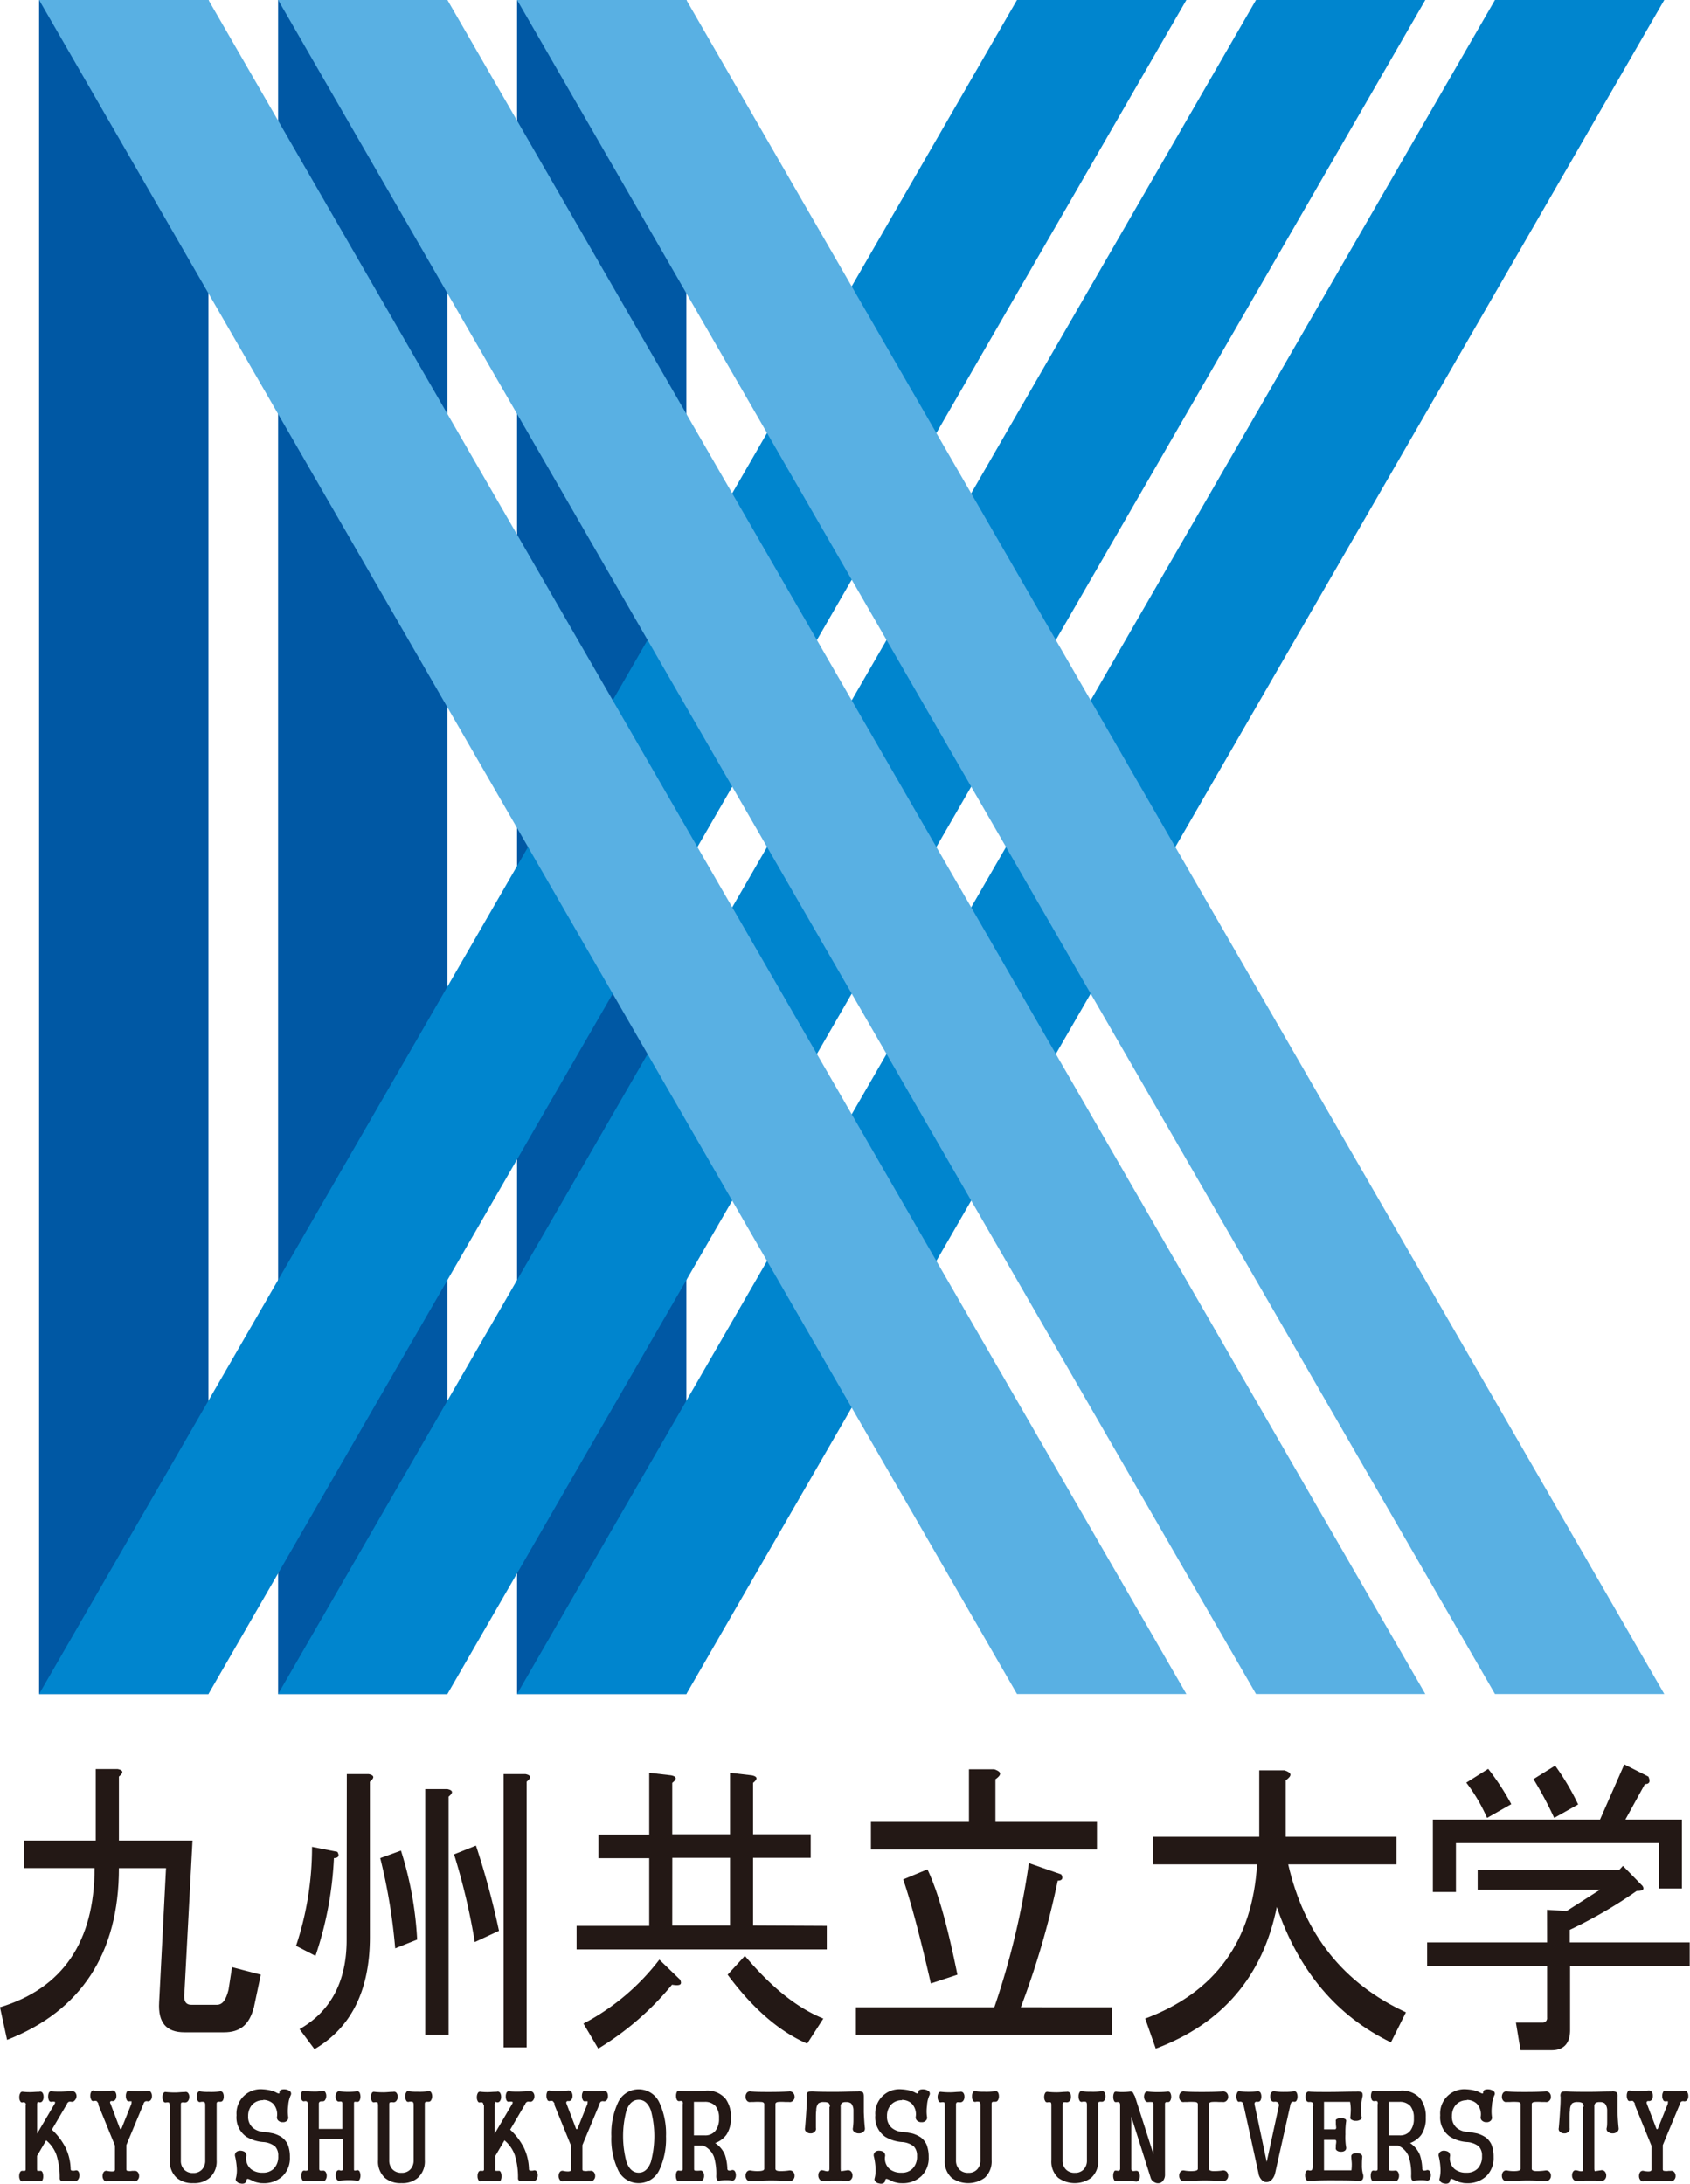 <svg xmlns="http://www.w3.org/2000/svg" viewBox="0 0 287.07 370.85"><defs><style>.cls-1{fill:#0058a4;}.cls-2{fill:#0085ce;}.cls-3{fill:#59b0e3;}.cls-4{fill:#231815;fill-rule:evenodd;}</style></defs><title>アセット 1</title><g id="レイヤー_2" data-name="レイヤー 2"><g id="レイヤー_1-2" data-name="レイヤー 1"><rect class="cls-1" x="6.64" width="28.77" height="287.68"/><rect class="cls-1" x="47.24" width="28.76" height="287.68"/><rect class="cls-1" x="87.83" width="28.76" height="287.68"/><polygon class="cls-2" points="35.41 287.68 6.64 287.68 172.75 0 201.52 0 35.41 287.68"/><polygon class="cls-2" points="76 287.68 47.24 287.68 213.35 0 242.11 0 76 287.68"/><polygon class="cls-2" points="116.59 287.68 87.83 287.68 253.94 0 282.7 0 116.59 287.68"/><polygon class="cls-3" points="35.41 0 6.64 0 172.75 287.68 201.52 287.68 35.41 0"/><polygon class="cls-3" points="76 0 47.24 0 213.35 287.68 242.11 287.68 76 0"/><polygon class="cls-3" points="116.59 0 87.83 0 253.94 287.68 282.7 287.68 116.59 0"/><path class="cls-4" d="M4.36,357.48v10.83l0,.18a.54.54,0,0,1-.06.11s-.06.06-.1.06l-.31,0a.42.42,0,0,0-.48.23,1.37,1.37,0,0,0-.15.66,1.21,1.21,0,0,0,.15.64.41.41,0,0,0,.48.25,9.62,9.62,0,0,1,1.36-.06c.66,0,1.18,0,1.6.06.14,0,.26,0,.37-.21a1.47,1.47,0,0,0,.12-.66,1.66,1.66,0,0,0-.12-.66c-.11-.21-.23-.29-.37-.25l-.19,0c-.17,0-.25,0-.29,0s-.08-.15-.08-.33v-2.2l1.55-2.65A5.73,5.73,0,0,1,9.6,366a12.5,12.5,0,0,1,.54,3.91c0,.29.12.44.43.46a4.7,4.7,0,0,0,1.1,0,4.14,4.14,0,0,0,.58,0l.6,0a.55.55,0,0,0,.47-.32,1.17,1.17,0,0,0,.17-.66,1.1,1.1,0,0,0-.17-.62.45.45,0,0,0-.47-.19,1.37,1.37,0,0,1-.52.05c-.23,0-.33-.11-.33-.25a8.86,8.86,0,0,0-.89-3.71,11,11,0,0,0-2.3-3l2.59-4.41,0-.06a1,1,0,0,1,.29-.27,1,1,0,0,1,.45,0,.62.62,0,0,0,.58-.27A1.06,1.06,0,0,0,13,356a1,1,0,0,0-.21-.64.61.61,0,0,0-.58-.21c-.74,0-1.4.06-1.94.06s-1.06,0-1.55-.06a.41.41,0,0,0-.42.25,1.49,1.49,0,0,0-.12.64,1.43,1.43,0,0,0,.12.62.41.41,0,0,0,.42.27,1.33,1.33,0,0,1,.58,0c.08.06.08.16,0,.31l-3,5.11v-4.9a.78.78,0,0,1,.09-.44c0-.06.12-.08.27,0a.51.51,0,0,0,.56-.23,1.19,1.19,0,0,0,.18-.7,1.21,1.21,0,0,0-.18-.68.48.48,0,0,0-.56-.17c-.54,0-1.06.06-1.54.06a10.31,10.31,0,0,1-1.22-.06.4.4,0,0,0-.47.25,1.29,1.29,0,0,0-.15.68,1.13,1.13,0,0,0,.15.66.34.34,0,0,0,.47.19.84.84,0,0,1,.36.06.58.58,0,0,1,.14.42Z"/><path class="cls-4" d="M16.68,357.39l2.85,7v4.08c0,.19-.18.29-.51.29a3.43,3.43,0,0,1-.83-.1.57.57,0,0,0-.58.21,1.19,1.19,0,0,0-.19.66,1.06,1.06,0,0,0,.19.64.54.54,0,0,0,.58.27,21.66,21.66,0,0,1,2.46-.1,20.58,20.58,0,0,1,2.11.1.66.66,0,0,0,.64-.27.91.91,0,0,0,.23-.64,1,1,0,0,0-.23-.66.71.71,0,0,0-.64-.21l-.33,0a1.89,1.89,0,0,1-.72,0c-.17,0-.25-.1-.25-.27v-4.1l2.92-7,0-.06a.87.87,0,0,1,.23-.33.64.64,0,0,1,.43-.06.56.56,0,0,0,.58-.23,1.08,1.08,0,0,0,.19-.66,1.1,1.1,0,0,0-.19-.66.56.56,0,0,0-.58-.23,11.17,11.17,0,0,1-1.65.1,9.91,9.91,0,0,1-1.43-.1.37.37,0,0,0-.44.23,1.27,1.27,0,0,0-.14.66,1.22,1.22,0,0,0,.14.64.36.36,0,0,0,.44.25c.2,0,.33,0,.37,0s0,.21,0,.41l-1.6,4c-.08.25-.16.35-.22.35s-.15-.1-.23-.35l-1.51-4a.36.36,0,0,1-.05-.35.5.5,0,0,1,.17-.1H19a.57.57,0,0,0,.58-.21,1.05,1.05,0,0,0,.19-.66,1.14,1.14,0,0,0-.19-.68.59.59,0,0,0-.58-.23c-.76.06-1.36.1-1.78.1a6.45,6.45,0,0,1-1.32-.1.34.34,0,0,0-.41.23,1.15,1.15,0,0,0-.15.64,1.2,1.2,0,0,0,.15.66.33.33,0,0,0,.41.25,1.08,1.08,0,0,1,.5,0,1.68,1.68,0,0,1,.33.47Z"/><path class="cls-4" d="M28.85,357.42v9.42a3.76,3.76,0,0,0,1.16,3,4.11,4.11,0,0,0,2.82.91,4,4,0,0,0,2.79-.91,3.74,3.74,0,0,0,1.18-3v-9.42c0-.23,0-.38.1-.44a.71.71,0,0,1,.38-.06l.12,0a.48.48,0,0,0,.48-.27A1.29,1.29,0,0,0,38,356a1.24,1.24,0,0,0-.16-.64.45.45,0,0,0-.48-.19,11.33,11.33,0,0,1-1.92.08,8.12,8.12,0,0,1-1.43-.08.37.37,0,0,0-.44.23,1.24,1.24,0,0,0-.14.64,1.27,1.27,0,0,0,.14.66.39.39,0,0,0,.44.27,1.38,1.38,0,0,1,.68,0c.11.06.17.23.17.5v9.42a2.16,2.16,0,0,1-.54,1.53,1.92,1.92,0,0,1-1.51.6,2,2,0,0,1-1.55-.6,2.1,2.1,0,0,1-.54-1.53v-9.42c0-.21,0-.35.14-.42a1.67,1.67,0,0,1,.54,0,.63.63,0,0,0,.56-.29,1.1,1.1,0,0,0,.19-.66,1,1,0,0,0-.19-.64.51.51,0,0,0-.56-.19c-.58,0-1.12.08-1.61.08a14.17,14.17,0,0,1-1.62-.08.38.38,0,0,0-.43.25,1.17,1.17,0,0,0-.15.64,1.08,1.08,0,0,0,.15.62.38.38,0,0,0,.43.27,1.26,1.26,0,0,1,.52,0c.08.06.12.21.12.44Z"/><path class="cls-4" d="M44.67,356.61a2.52,2.52,0,0,1,1.72.64,2.7,2.7,0,0,1,.66,2.22.73.73,0,0,0,.27.7,1,1,0,0,0,.72.23.92.92,0,0,0,.69-.23.73.73,0,0,0,.22-.7,6.86,6.86,0,0,1,0-1.83,5,5,0,0,1,.42-1.8.55.55,0,0,0-.07-.66,1.51,1.51,0,0,0-.66-.33,1.9,1.9,0,0,0-.76,0c-.25.08-.4.21-.4.37l0,.11c0,.14-.08.2-.12.2s-.27-.06-.54-.23a5.67,5.67,0,0,0-1.08-.35,7.7,7.7,0,0,0-1.11-.14,4.1,4.1,0,0,0-4.45,4.41,4,4,0,0,0,1.65,3.64,6.34,6.34,0,0,0,2.88.91,3.66,3.66,0,0,1,2,.73,2.21,2.21,0,0,1,.55,1.64,2.86,2.86,0,0,1-.74,2.13,2.53,2.53,0,0,1-1.88.7,3.05,3.05,0,0,1-2-.6,2.39,2.39,0,0,1-.79-2.28.81.81,0,0,0-.31-.66,1.45,1.45,0,0,0-.74-.19,1,1,0,0,0-.69.25.73.73,0,0,0-.16.77,13.1,13.1,0,0,1,.27,1.88,5.48,5.48,0,0,1-.15,1.78.49.49,0,0,0,.15.56.85.85,0,0,0,.6.31,1.05,1.05,0,0,0,.66,0,.56.56,0,0,0,.37-.45c0-.23.13-.34.29-.32a6.94,6.94,0,0,1,.77.33l0,0a2.94,2.94,0,0,0,.91.31,2.85,2.85,0,0,0,.79.1,4.65,4.65,0,0,0,3.39-1.2,4.23,4.23,0,0,0,1.24-3.23,5.45,5.45,0,0,0-.37-2.15,3.33,3.33,0,0,0-1-1.22,5.44,5.44,0,0,0-1.37-.63c-.33-.08-.85-.16-1.55-.29l-.29,0a3.11,3.11,0,0,1-1.68-.66,2.45,2.45,0,0,1-.83-2,2.88,2.88,0,0,1,.62-1.88,2.45,2.45,0,0,1,2-.83Z"/><path class="cls-4" d="M52.29,357.31v11c0,.18-.06.29-.15.31a1.14,1.14,0,0,1-.41,0h0a.37.37,0,0,0-.42.23,1.49,1.49,0,0,0-.12.64,1.56,1.56,0,0,0,.12.66c.11.21.25.29.42.25.56,0,1.11-.08,1.65-.08a14.59,14.59,0,0,1,1.47.08.47.47,0,0,0,.48-.27,1.27,1.27,0,0,0,.17-.64,1.16,1.16,0,0,0-.17-.62.49.49,0,0,0-.48-.25,1.1,1.1,0,0,1-.41,0c-.15,0-.21-.13-.21-.31v-5h4v5.05a.23.23,0,0,1-.21.25.51.51,0,0,1-.33-.06.44.44,0,0,0-.5.2,1.11,1.11,0,0,0-.16.64,1.18,1.18,0,0,0,.16.69.45.45,0,0,0,.5.25,15.28,15.28,0,0,1,1.55-.09,10.41,10.41,0,0,1,1.37.09.37.37,0,0,0,.47-.21,1.34,1.34,0,0,0,.15-.66,1.6,1.6,0,0,0-.15-.69.43.43,0,0,0-.47-.22.8.8,0,0,1-.37.06c-.09,0-.11-.09-.11-.25V357.25c0-.17,0-.27.09-.31a.69.69,0,0,1,.29,0l.1,0a.44.44,0,0,0,.48-.25,1.51,1.51,0,0,0,.14-.64,1.74,1.74,0,0,0-.14-.67.45.45,0,0,0-.48-.22,12.19,12.19,0,0,1-1.45.08,12.87,12.87,0,0,1-1.47-.08.47.47,0,0,0-.5.22A1.23,1.23,0,0,0,57,356a1.09,1.09,0,0,0,.16.64.45.45,0,0,0,.5.25l0,0a1.28,1.28,0,0,1,.33,0,.32.32,0,0,1,.17.31v4.35h-4v-4.29a.37.37,0,0,1,.18-.35.89.89,0,0,1,.37-.06l.07,0a.47.47,0,0,0,.47-.27,1.23,1.23,0,0,0,.17-.67,1.13,1.13,0,0,0-.17-.62.44.44,0,0,0-.47-.22,5.75,5.75,0,0,1-1.45.12,9.91,9.91,0,0,1-1.68-.12.42.42,0,0,0-.41.22,1.48,1.48,0,0,0-.13.65,1.32,1.32,0,0,0,.13.64.4.4,0,0,0,.41.27.79.79,0,0,1,.44,0,.41.41,0,0,1,.16.39Z"/><path class="cls-4" d="M64.22,357.42v9.42a3.76,3.76,0,0,0,1.15,3,4.11,4.11,0,0,0,2.82.91,4,4,0,0,0,2.79-.91,3.74,3.74,0,0,0,1.18-3v-9.42c0-.23,0-.38.11-.44s.16-.06.37-.06l.12,0a.47.47,0,0,0,.48-.27,1.28,1.28,0,0,0,.17-.68,1.24,1.24,0,0,0-.17-.64.44.44,0,0,0-.48-.19,11.28,11.28,0,0,1-1.92.08,8.19,8.19,0,0,1-1.43-.08.35.35,0,0,0-.43.23,1.15,1.15,0,0,0-.15.64,1.18,1.18,0,0,0,.15.66.38.38,0,0,0,.43.27,1.38,1.38,0,0,1,.68,0c.11.06.17.23.17.5v9.42a2.16,2.16,0,0,1-.54,1.53,1.92,1.92,0,0,1-1.51.6,2,2,0,0,1-1.55-.6,2.14,2.14,0,0,1-.54-1.53v-9.42c0-.21,0-.35.15-.42a1.56,1.56,0,0,1,.53,0,.62.62,0,0,0,.56-.29,1,1,0,0,0,.19-.66,1,1,0,0,0-.19-.64.51.51,0,0,0-.56-.19c-.58,0-1.11.08-1.61.08a14.17,14.17,0,0,1-1.62-.08.39.39,0,0,0-.43.25,1.26,1.26,0,0,0-.15.64,1.16,1.16,0,0,0,.15.62.38.38,0,0,0,.43.27,1.26,1.26,0,0,1,.52,0c.08.06.12.21.12.44Z"/><path class="cls-4" d="M82.21,357.48v10.83l0,.18a.54.54,0,0,1-.06.11s-.06.06-.1.06l-.31,0a.42.42,0,0,0-.48.23,1.37,1.37,0,0,0-.14.66,1.22,1.22,0,0,0,.14.64.41.41,0,0,0,.48.25,9.71,9.71,0,0,1,1.36-.06c.67,0,1.18,0,1.6.06.14,0,.27,0,.37-.21a1.47,1.47,0,0,0,.12-.66,1.66,1.66,0,0,0-.12-.66c-.1-.21-.23-.29-.37-.25l-.19,0c-.17,0-.25,0-.29,0s-.08-.15-.08-.33v-2.2l1.55-2.65A5.73,5.73,0,0,1,87.45,366a12.5,12.5,0,0,1,.54,3.91c0,.29.12.44.43.46a4.7,4.7,0,0,0,1.1,0,4.14,4.14,0,0,0,.58,0l.6,0a.55.55,0,0,0,.47-.32,1.17,1.17,0,0,0,.17-.66,1.1,1.1,0,0,0-.17-.62.45.45,0,0,0-.47-.19,1.35,1.35,0,0,1-.52.05c-.23,0-.33-.11-.33-.25a8.86,8.86,0,0,0-.89-3.71,11,11,0,0,0-2.3-3l2.59-4.41,0-.06a1,1,0,0,1,.29-.27,1,1,0,0,1,.46,0,.61.61,0,0,0,.57-.27,1.06,1.06,0,0,0,.21-.66,1,1,0,0,0-.21-.64.61.61,0,0,0-.57-.21c-.75,0-1.41.06-2,.06s-1,0-1.55-.06a.41.41,0,0,0-.42.25,1.49,1.49,0,0,0-.12.64,1.43,1.43,0,0,0,.12.62.41.41,0,0,0,.42.27,1.33,1.33,0,0,1,.58,0c.08.06.08.16,0,.31l-3,5.11v-4.9a.8.8,0,0,1,.08-.44c0-.06.12-.08.27,0a.51.51,0,0,0,.56-.23,1.19,1.19,0,0,0,.18-.7,1.21,1.21,0,0,0-.18-.68.47.47,0,0,0-.56-.17c-.54,0-1.06.06-1.53.06a10.2,10.2,0,0,1-1.22-.06.41.41,0,0,0-.48.25,1.4,1.4,0,0,0-.15.68,1.22,1.22,0,0,0,.15.66.34.34,0,0,0,.48.19.79.79,0,0,1,.35.06.58.58,0,0,1,.14.42Z"/><path class="cls-4" d="M94.15,357.39l2.85,7v4.08c0,.19-.18.29-.52.29a3.41,3.41,0,0,1-.82-.1.57.57,0,0,0-.58.21,1.12,1.12,0,0,0-.19.66,1,1,0,0,0,.19.64.54.54,0,0,0,.58.27,21.66,21.66,0,0,1,2.46-.1,20.58,20.58,0,0,1,2.11.1.66.66,0,0,0,.64-.27.91.91,0,0,0,.23-.64,1,1,0,0,0-.23-.66.71.71,0,0,0-.64-.21l-.33,0a1.89,1.89,0,0,1-.72,0c-.17,0-.25-.1-.25-.27v-4.1l2.92-7,0-.06a1,1,0,0,1,.22-.33.68.68,0,0,1,.44-.06.56.56,0,0,0,.58-.23,1.08,1.08,0,0,0,.18-.66,1.1,1.1,0,0,0-.18-.66.56.56,0,0,0-.58-.23,11.22,11.22,0,0,1-1.66.1,9.87,9.87,0,0,1-1.42-.1.36.36,0,0,0-.44.23,1.27,1.27,0,0,0-.14.66,1.22,1.22,0,0,0,.14.64.36.36,0,0,0,.44.25c.2,0,.33,0,.37,0s0,.21,0,.41l-1.6,4c-.08.25-.16.35-.23.35s-.14-.1-.22-.35l-1.52-4a.38.38,0,0,1,0-.35s.09-.06.17-.1h.08a.57.57,0,0,0,.58-.21,1.05,1.05,0,0,0,.19-.66,1.14,1.14,0,0,0-.19-.68.59.59,0,0,0-.58-.23c-.76.06-1.36.1-1.78.1a6.45,6.45,0,0,1-1.32-.1.35.35,0,0,0-.42.23,1.24,1.24,0,0,0-.14.64,1.29,1.29,0,0,0,.14.66.35.35,0,0,0,.42.25,1,1,0,0,1,.49,0,1.48,1.48,0,0,1,.34.47Z"/><path class="cls-4" d="M108.49,356.59q1.4,0,2.07,1.8a16.83,16.83,0,0,1,0,8.76c-.45,1.22-1.14,1.82-2.07,1.82s-1.63-.6-2.07-1.82a16.83,16.83,0,0,1,0-8.76c.44-1.2,1.12-1.8,2.07-1.8Zm0-1.78a3.84,3.84,0,0,0-3.56,2.36,12.46,12.46,0,0,0-1.08,5.63,12.33,12.33,0,0,0,1.08,5.59,3.84,3.84,0,0,0,3.56,2.36,3.88,3.88,0,0,0,3.56-2.36,12.48,12.48,0,0,0,1.08-5.59,12.64,12.64,0,0,0-1.08-5.63,3.86,3.86,0,0,0-3.56-2.36Z"/><path class="cls-4" d="M117.87,356.94h1.8a2.4,2.4,0,0,1,1.86.7,3.1,3.1,0,0,1,.6,2.07,3.25,3.25,0,0,1-.6,2.14,2.17,2.17,0,0,1-1.86.79h-1.8Zm-1.9.41v11c0,.17-.07.25-.17.27a1.23,1.23,0,0,1-.43,0,.37.37,0,0,0-.44.21,1.53,1.53,0,0,0-.12.66,1.5,1.5,0,0,0,.12.66.38.38,0,0,0,.44.25,13.63,13.63,0,0,1,1.53-.08c.64,0,1.3,0,2,.08a.46.46,0,0,0,.51-.25,1,1,0,0,0,.19-.66,1,1,0,0,0-.19-.66.46.46,0,0,0-.51-.21h-.07a3.64,3.64,0,0,1-.72,0c-.15,0-.21-.1-.21-.27v-4h1.49a3.36,3.36,0,0,1,1.91,2,10,10,0,0,1,.37,3.07,1.9,1.9,0,0,0,.08.72c.08.17.25.23.54.17a9.23,9.23,0,0,1,1.1-.06,6,6,0,0,1,.93.06.47.47,0,0,0,.51-.25,1.2,1.2,0,0,0,.17-.66,1.23,1.23,0,0,0-.17-.67.47.47,0,0,0-.51-.2,1,1,0,0,1-.5.08.31.31,0,0,1-.27-.35,8.11,8.11,0,0,0-.41-2.32,4.41,4.41,0,0,0-1.66-2,4.11,4.11,0,0,0,1.93-1.43,5,5,0,0,0,.74-2.9,5.1,5.1,0,0,0-.89-3.18,4.07,4.07,0,0,0-3.41-1.39c-1,.06-1.82.08-2.61.08a14.86,14.86,0,0,1-1.84-.08.43.43,0,0,0-.44.25,1.49,1.49,0,0,0-.12.64,1.43,1.43,0,0,0,.12.62.42.42,0,0,0,.44.27.92.92,0,0,1,.43,0c.1,0,.17.19.17.39Z"/><path class="cls-4" d="M129.82,357.31v11c0,.25-.31.37-.93.39a6.14,6.14,0,0,1-1.37-.1.68.68,0,0,0-.66.22,1,1,0,0,0-.21.67,1,1,0,0,0,.21.66.64.64,0,0,0,.66.23c1.16,0,2.3-.09,3.4-.09s2.09.05,3.08.09a.78.78,0,0,0,.73-.23.92.92,0,0,0,.24-.66,1,1,0,0,0-.24-.67.82.82,0,0,0-.73-.22,9.31,9.31,0,0,1-1.49.1c-.54,0-.79-.15-.79-.39v-11c0-.18.15-.31.46-.35a8.06,8.06,0,0,1,1.18,0l.64,0a.75.75,0,0,0,.72-.23.85.85,0,0,0,.25-.66.94.94,0,0,0-.25-.66.8.8,0,0,0-.72-.23c-1.07.06-2.17.08-3.29.08s-2.19,0-3.19-.08a.68.68,0,0,0-.66.23,1,1,0,0,0-.21.66.91.91,0,0,0,.21.66.64.64,0,0,0,.66.23l.54,0a9.22,9.22,0,0,1,1.22,0c.35,0,.54.17.54.35Z"/><path class="cls-4" d="M140.89,357.77v10.49c0,.27-.06.42-.19.46a1.43,1.43,0,0,1-.64-.08l-.29-.07a.53.53,0,0,0-.58.21,1,1,0,0,0-.19.64,1,1,0,0,0,.19.64.59.59,0,0,0,.58.3c.33,0,1-.05,2-.05s1.69,0,2.09.05a.75.75,0,0,0,.7-.23.93.93,0,0,0,.25-.69,1,1,0,0,0-.25-.68.71.71,0,0,0-.7-.19l-1,.15s-.06-.15-.06-.46V357.77a.77.77,0,0,1,.21-.64,1.22,1.22,0,0,1,.7-.15,1.37,1.37,0,0,1,.87.23,1.83,1.83,0,0,1,.39,1.16c0,.54,0,1.07,0,1.65s-.05,1-.09,1.35a.61.61,0,0,0,.25.68,1.17,1.17,0,0,0,.77.25,1.11,1.11,0,0,0,.74-.25.69.69,0,0,0,.27-.68c-.08-.75-.14-1.62-.18-2.65,0-.87,0-1.76,0-2.63,0-.41-.05-.68-.21-.81a1.52,1.52,0,0,0-.79-.1c-1.2,0-2.46.06-3.81.06s-2.65,0-3.81-.06c-.49,0-.8,0-.93.14a1,1,0,0,0-.12.77c0,.5,0,1.22-.08,2.13-.07,1.2-.15,2.26-.23,3.15a.63.63,0,0,0,.23.68,1,1,0,0,0,.7.25.89.89,0,0,0,.68-.25.67.67,0,0,0,.23-.68l0-.64c0-.46,0-.81,0-1.06,0-.45,0-.89.06-1.3a1.92,1.92,0,0,1,.35-1.16,1.5,1.5,0,0,1,1-.23,1.44,1.44,0,0,1,.74.15.81.81,0,0,1,.23.64Z"/><path class="cls-4" d="M153.17,356.61a2.48,2.48,0,0,1,1.72.64,2.64,2.64,0,0,1,.66,2.22.75.75,0,0,0,.27.7,1.05,1.05,0,0,0,.73.23.9.9,0,0,0,.68-.23.71.71,0,0,0,.23-.7,6.47,6.47,0,0,1,0-1.83,5,5,0,0,1,.41-1.8.57.57,0,0,0-.06-.66,1.57,1.57,0,0,0-.66-.33,2,2,0,0,0-.77,0c-.25.08-.39.21-.39.37l0,.11c-.05.14-.09.2-.13.2s-.27-.06-.54-.23a5.52,5.52,0,0,0-1.07-.35,7.81,7.81,0,0,0-1.12-.14,4.11,4.11,0,0,0-4.45,4.41,4,4,0,0,0,1.66,3.64,6.29,6.29,0,0,0,2.87.91,3.6,3.6,0,0,1,2,.73,2.22,2.22,0,0,1,.56,1.64,2.87,2.87,0,0,1-.75,2.13,2.5,2.5,0,0,1-1.88.7,3.05,3.05,0,0,1-2-.6,2.37,2.37,0,0,1-.78-2.28.83.83,0,0,0-.31-.66,1.49,1.49,0,0,0-.75-.19.93.93,0,0,0-.68.25.74.74,0,0,0-.17.77,10.78,10.78,0,0,1,.27,1.88,5.48,5.48,0,0,1-.15,1.78.51.51,0,0,0,.15.56.88.88,0,0,0,.6.31,1,1,0,0,0,.66,0,.58.58,0,0,0,.38-.45c0-.23.12-.34.29-.32a6.34,6.34,0,0,1,.76.33l0,0a2.94,2.94,0,0,0,.91.31,2.85,2.85,0,0,0,.79.1,4.62,4.62,0,0,0,3.39-1.2,4.24,4.24,0,0,0,1.25-3.23,5.64,5.64,0,0,0-.37-2.15,3.25,3.25,0,0,0-1-1.22,5.36,5.36,0,0,0-1.36-.63c-.33-.08-.85-.16-1.56-.29l-.29,0a3.1,3.1,0,0,1-1.67-.66,2.45,2.45,0,0,1-.83-2,2.82,2.82,0,0,1,.62-1.88,2.43,2.43,0,0,1,1.94-.83Z"/><path class="cls-4" d="M160.49,357.42v9.42a3.73,3.73,0,0,0,1.16,3,4.78,4.78,0,0,0,5.61,0,3.74,3.74,0,0,0,1.18-3v-9.42c0-.23,0-.38.1-.44a.69.69,0,0,1,.38-.06l.12,0a.48.48,0,0,0,.48-.27,1.29,1.29,0,0,0,.16-.68,1.24,1.24,0,0,0-.16-.64.46.46,0,0,0-.48-.19,11.4,11.4,0,0,1-1.93.08,8.06,8.06,0,0,1-1.42-.08.36.36,0,0,0-.44.23,1.24,1.24,0,0,0-.14.64,1.27,1.27,0,0,0,.14.66.39.39,0,0,0,.44.27,1.38,1.38,0,0,1,.68,0c.1.06.17.23.17.5v9.42a2.16,2.16,0,0,1-.54,1.53,1.92,1.92,0,0,1-1.51.6,2,2,0,0,1-1.56-.6,2.14,2.14,0,0,1-.54-1.53v-9.42a.48.48,0,0,1,.15-.42,1.67,1.67,0,0,1,.54,0,.63.63,0,0,0,.56-.29,1.1,1.1,0,0,0,.18-.66,1,1,0,0,0-.18-.64.51.51,0,0,0-.56-.19c-.58,0-1.12.08-1.62.08a14,14,0,0,1-1.61-.08.4.4,0,0,0-.44.25,1.26,1.26,0,0,0-.14.64,1.16,1.16,0,0,0,.14.62.39.39,0,0,0,.44.27,1.28,1.28,0,0,1,.52,0c.08.06.12.21.12.44Z"/><path class="cls-4" d="M178.59,357.42v9.42a3.73,3.73,0,0,0,1.16,3,4.78,4.78,0,0,0,5.61,0,3.74,3.74,0,0,0,1.18-3v-9.42c0-.23,0-.38.1-.44a.67.67,0,0,1,.37-.06l.13,0a.46.46,0,0,0,.47-.27,1.2,1.2,0,0,0,.17-.68,1.15,1.15,0,0,0-.17-.64.43.43,0,0,0-.47-.19,11.4,11.4,0,0,1-1.93.08,8.06,8.06,0,0,1-1.42-.08.36.36,0,0,0-.44.23,1.24,1.24,0,0,0-.14.64,1.27,1.27,0,0,0,.14.66.39.39,0,0,0,.44.27,1.38,1.38,0,0,1,.68,0c.1.06.16.23.16.5v9.42a2.16,2.16,0,0,1-.53,1.53,1.93,1.93,0,0,1-1.51.6,2,2,0,0,1-1.56-.6,2.14,2.14,0,0,1-.54-1.53v-9.42a.48.48,0,0,1,.15-.42,1.63,1.63,0,0,1,.54,0,.64.64,0,0,0,.56-.29,1.1,1.1,0,0,0,.18-.66,1,1,0,0,0-.18-.64.52.52,0,0,0-.56-.19c-.58,0-1.12.08-1.62.08a14,14,0,0,1-1.61-.08.4.4,0,0,0-.44.25,1.26,1.26,0,0,0-.14.64,1.16,1.16,0,0,0,.14.62.39.39,0,0,0,.44.27,1.21,1.21,0,0,1,.51,0c.09.06.13.21.13.44Z"/><path class="cls-4" d="M190.27,357.37v10.9c0,.18-.06.31-.16.35a.66.66,0,0,1-.4,0h-.12a.29.29,0,0,0-.37.21,1.38,1.38,0,0,0-.13.66,1.41,1.41,0,0,0,.13.66c.08.21.2.29.37.25.66,0,1.22,0,1.67,0s1,0,1.68.08a.46.46,0,0,0,.5-.27,1.05,1.05,0,0,0,.18-.64,1.1,1.1,0,0,0-.18-.66.45.45,0,0,0-.5-.25h-.12a1.08,1.08,0,0,1-.5,0c-.1,0-.15-.17-.15-.37v-8.82l3.32,10.47a1.25,1.25,0,0,0,.62.66,1.15,1.15,0,0,0,.78.15,1,1,0,0,0,.69-.44,1.66,1.66,0,0,0,.31-1.07V357.29a.29.29,0,0,1,.19-.31,1,1,0,0,1,.29,0l0,0a.43.43,0,0,0,.43-.27,1.4,1.4,0,0,0,.15-.64,1.47,1.47,0,0,0-.15-.64.4.4,0,0,0-.43-.23,16.38,16.38,0,0,1-1.7.08,14.89,14.89,0,0,1-1.66-.08.48.48,0,0,0-.51.21,1.29,1.29,0,0,0,0,1.28.54.54,0,0,0,.51.29l0,0a4,4,0,0,1,.72,0,.34.34,0,0,1,.19.35v8.49L192.78,356l-.11-.19a4.89,4.89,0,0,0-.26-.5.74.74,0,0,0-.56-.1,11.61,11.61,0,0,1-1.2.06,7.11,7.11,0,0,1-1.06-.06.34.34,0,0,0-.37.25,1.52,1.52,0,0,0-.12.64,1.49,1.49,0,0,0,.12.64.34.34,0,0,0,.37.25l0,0a1.37,1.37,0,0,1,.46,0,.38.38,0,0,1,.2.39Z"/><path class="cls-4" d="M203.47,357.31v11c0,.25-.31.37-.93.39a6.1,6.1,0,0,1-1.37-.1.67.67,0,0,0-.66.22,1,1,0,0,0-.21.67,1,1,0,0,0,.21.66.64.64,0,0,0,.66.23c1.16,0,2.3-.09,3.39-.09s2.09.05,3.09.09a.76.76,0,0,0,.72-.23.89.89,0,0,0,.25-.66.91.91,0,0,0-.25-.67.8.8,0,0,0-.72-.22,9.38,9.38,0,0,1-1.49.1c-.54,0-.79-.15-.79-.39v-11c0-.18.15-.31.46-.35a7.82,7.82,0,0,1,1.17,0l.65,0a.77.77,0,0,0,.72-.23.85.85,0,0,0,.25-.66.94.94,0,0,0-.25-.66.82.82,0,0,0-.72-.23c-1.08.06-2.18.08-3.29.08s-2.2,0-3.19-.08a.67.67,0,0,0-.66.23,1,1,0,0,0-.21.66.91.91,0,0,0,.21.66.64.64,0,0,0,.66.23l.54,0a9.22,9.22,0,0,1,1.22,0c.35,0,.54.17.54.35Z"/><path class="cls-4" d="M213.76,369a2.06,2.06,0,0,0,.54,1.18,1.06,1.06,0,0,0,.84.39,1.2,1.2,0,0,0,.87-.39,2.41,2.41,0,0,0,.6-1.18l2.53-11.31a1.31,1.31,0,0,1,.25-.68.52.52,0,0,1,.45-.08.41.41,0,0,0,.42-.25,1.51,1.51,0,0,0,.14-.64,1.48,1.48,0,0,0-.14-.64.41.41,0,0,0-.42-.25,10.9,10.9,0,0,1-1.69.1,11,11,0,0,1-1.7-.1.52.52,0,0,0-.52.25,1.07,1.07,0,0,0-.16.64,1.09,1.09,0,0,0,.16.64.52.52,0,0,0,.52.25.82.82,0,0,1,.58.1.61.61,0,0,1,.19.66l-2.05,9.45-2-9.45c-.08-.33-.11-.55,0-.66s.2-.14.47-.1a.5.5,0,0,0,.48-.25,1.51,1.51,0,0,0,.14-.64,1.48,1.48,0,0,0-.14-.64.5.5,0,0,0-.48-.25,11.77,11.77,0,0,1-1.51.08,14.47,14.47,0,0,1-1.63-.08c-.17,0-.27.06-.35.25a1.35,1.35,0,0,0-.13.64,1.38,1.38,0,0,0,.13.64c.08.19.18.27.35.25a.63.63,0,0,1,.51.08,1.75,1.75,0,0,1,.27.68Z"/><path class="cls-4" d="M223,357.66v10a1.54,1.54,0,0,1-.13.8c-.1.15-.29.19-.55.11a.43.43,0,0,0-.48.18,1.33,1.33,0,0,0-.15.67,1.29,1.29,0,0,0,.15.66.42.42,0,0,0,.48.27c.6,0,1.73-.08,3.43-.08s3.42,0,5.22.08a.55.55,0,0,0,.53-.31,1.22,1.22,0,0,0,0-.89,5.15,5.15,0,0,1-.16-1.41c0-.41,0-.91.06-1.45a.54.54,0,0,0-.29-.5,1.69,1.69,0,0,0-.66-.14,1.44,1.44,0,0,0-.66.14.45.45,0,0,0-.25.5c0,.41.08.81.08,1.22a8.91,8.91,0,0,1-.06,1.06h-4.66V363.4h1.86c.13,0,.19.08.21.21s0,.33-.06.66l0,.45a.46.46,0,0,0,.22.52,1.08,1.08,0,0,0,.67.17,1,1,0,0,0,.64-.17.57.57,0,0,0,.23-.52,10.14,10.14,0,0,1-.13-2.27,13.16,13.16,0,0,1,.13-2.26.34.34,0,0,0-.23-.35,1.41,1.41,0,0,0-.64-.13,1.45,1.45,0,0,0-.67.13c-.2.08-.26.2-.22.35l0,.35c0,.41.06.66.06.79s-.08.29-.21.29h-1.86v-4.68h4.43a7.93,7.93,0,0,1,.12,1.24,13.4,13.4,0,0,1-.08,1.39.37.37,0,0,0,.25.43,1.14,1.14,0,0,0,.7.17,1.29,1.29,0,0,0,.71-.17.4.4,0,0,0,.27-.43,6.46,6.46,0,0,1-.09-1.54,8.91,8.91,0,0,1,.19-1.82v0a1.38,1.38,0,0,0,0-.8c-.13-.17-.48-.25-1-.21-1.49,0-3.06.06-4.67.06s-2.75,0-3.35-.06a.46.46,0,0,0-.48.25,1.29,1.29,0,0,0-.15.64,1.19,1.19,0,0,0,.15.62.46.46,0,0,0,.48.25l.08,0a.75.75,0,0,1,.47.1c.09.08.13.29.13.64Z"/><path class="cls-4" d="M235.9,356.94h1.8a2.4,2.4,0,0,1,1.86.7,3.1,3.1,0,0,1,.6,2.07,3.25,3.25,0,0,1-.6,2.14,2.17,2.17,0,0,1-1.86.79h-1.8Zm-1.9.41v11c0,.17-.07.25-.17.27a1.23,1.23,0,0,1-.43,0,.37.37,0,0,0-.44.21,1.53,1.53,0,0,0-.12.66,1.5,1.5,0,0,0,.12.66.38.38,0,0,0,.44.25,13.63,13.63,0,0,1,1.53-.08c.64,0,1.3,0,2,.08a.47.47,0,0,0,.52-.25,1.08,1.08,0,0,0,.19-.66,1.1,1.1,0,0,0-.19-.66.47.47,0,0,0-.52-.21h-.06a3.64,3.64,0,0,1-.72,0c-.15,0-.21-.1-.21-.27v-4h1.49a3.32,3.32,0,0,1,1.9,2,9.62,9.62,0,0,1,.38,3.07,1.9,1.9,0,0,0,.08.72c.08.17.25.23.54.17a9.18,9.18,0,0,1,1.09-.06,6.08,6.08,0,0,1,.94.06.47.47,0,0,0,.51-.25,1.2,1.2,0,0,0,.17-.66,1.23,1.23,0,0,0-.17-.67.47.47,0,0,0-.51-.2,1,1,0,0,1-.5.08.31.31,0,0,1-.27-.35,8.11,8.11,0,0,0-.41-2.32,4.48,4.48,0,0,0-1.66-2,4.11,4.11,0,0,0,1.93-1.43,5,5,0,0,0,.74-2.9,5.1,5.1,0,0,0-.89-3.18,4.07,4.07,0,0,0-3.41-1.39c-1,.06-1.83.08-2.61.08a14.86,14.86,0,0,1-1.84-.08.43.43,0,0,0-.44.25,1.49,1.49,0,0,0-.12.64,1.43,1.43,0,0,0,.12.62.42.42,0,0,0,.44.27.92.92,0,0,1,.43,0c.1,0,.17.19.17.39Z"/><path class="cls-4" d="M249.13,356.61a2.48,2.48,0,0,1,1.72.64,2.67,2.67,0,0,1,.67,2.22.72.72,0,0,0,.26.7,1.05,1.05,0,0,0,.73.23.9.9,0,0,0,.68-.23.71.71,0,0,0,.23-.7,6.86,6.86,0,0,1,0-1.83,5,5,0,0,1,.41-1.8.54.54,0,0,0-.06-.66,1.57,1.57,0,0,0-.66-.33,2,2,0,0,0-.77,0c-.25.08-.39.21-.39.37l0,.11c0,.14-.09.2-.13.2s-.27-.06-.54-.23a5.29,5.29,0,0,0-1.07-.35,7.81,7.81,0,0,0-1.12-.14,4.11,4.11,0,0,0-4.45,4.41,4,4,0,0,0,1.66,3.64,6.29,6.29,0,0,0,2.88.91,3.59,3.59,0,0,1,2,.73,2.22,2.22,0,0,1,.56,1.64,2.9,2.9,0,0,1-.74,2.13,2.54,2.54,0,0,1-1.89.7,3,3,0,0,1-2-.6,2.35,2.35,0,0,1-.79-2.28.83.83,0,0,0-.31-.66,1.49,1.49,0,0,0-.75-.19.93.93,0,0,0-.68.25.74.74,0,0,0-.17.77,10.78,10.78,0,0,1,.27,1.88,5.82,5.82,0,0,1-.14,1.78.49.49,0,0,0,.14.56.88.88,0,0,0,.6.31,1.08,1.08,0,0,0,.67,0,.57.57,0,0,0,.37-.45c0-.23.12-.34.29-.32a6.34,6.34,0,0,1,.76.33l0,0a2.94,2.94,0,0,0,.91.31,2.9,2.9,0,0,0,.79.1,4.66,4.66,0,0,0,3.4-1.2,4.27,4.27,0,0,0,1.24-3.23,5.64,5.64,0,0,0-.37-2.15,3.25,3.25,0,0,0-1-1.22,5.36,5.36,0,0,0-1.36-.63c-.33-.08-.85-.16-1.56-.29l-.29,0a3.1,3.1,0,0,1-1.67-.66,2.45,2.45,0,0,1-.83-2,2.88,2.88,0,0,1,.62-1.88,2.45,2.45,0,0,1,1.95-.83Z"/><path class="cls-4" d="M258.29,357.31v11c0,.25-.31.37-.93.39a6.06,6.06,0,0,1-1.36-.1.69.69,0,0,0-.67.22,1,1,0,0,0-.21.67,1,1,0,0,0,.21.66.65.65,0,0,0,.67.23c1.15,0,2.29-.09,3.39-.09s2.09.05,3.08.09a.78.78,0,0,0,.73-.23.93.93,0,0,0,.25-.66,1,1,0,0,0-.25-.67.82.82,0,0,0-.73-.22,9.31,9.31,0,0,1-1.49.1c-.54,0-.79-.15-.79-.39v-11c0-.18.15-.31.46-.35a8.06,8.06,0,0,1,1.18,0l.64,0a.78.78,0,0,0,.73-.23.88.88,0,0,0,.24-.66,1,1,0,0,0-.24-.66.83.83,0,0,0-.73-.23c-1.07.06-2.17.08-3.29.08s-2.19,0-3.19-.08a.68.68,0,0,0-.66.23,1.06,1.06,0,0,0-.21.66,1,1,0,0,0,.21.66.64.64,0,0,0,.66.23l.54,0a9.14,9.14,0,0,1,1.22,0c.35,0,.54.17.54.35Z"/><path class="cls-4" d="M268.92,357.77v10.49c0,.27-.06.42-.19.46a1.43,1.43,0,0,1-.64-.08l-.29-.07a.54.54,0,0,0-.58.21,1.1,1.1,0,0,0-.18.64,1,1,0,0,0,.18.64.6.6,0,0,0,.58.3c.33,0,1-.05,2-.05s1.7,0,2.09.05a.74.74,0,0,0,.7-.23.93.93,0,0,0,.25-.69,1,1,0,0,0-.25-.68.7.7,0,0,0-.7-.19l-1,.15s-.07-.15-.07-.46V357.77a.81.81,0,0,1,.21-.64,1.26,1.26,0,0,1,.71-.15,1.34,1.34,0,0,1,.86.23,1.83,1.83,0,0,1,.4,1.16c0,.54,0,1.07,0,1.65s0,1-.08,1.35a.61.61,0,0,0,.24.68,1.17,1.17,0,0,0,.77.25,1.11,1.11,0,0,0,.74-.25.67.67,0,0,0,.27-.68c-.08-.75-.14-1.62-.18-2.65,0-.87,0-1.76,0-2.63a1,1,0,0,0-.21-.81,1.5,1.5,0,0,0-.79-.1c-1.2,0-2.46.06-3.8.06s-2.65,0-3.81-.06c-.5,0-.81,0-.94.14a1,1,0,0,0-.12.77c0,.5,0,1.22-.08,2.13-.06,1.2-.15,2.26-.23,3.15a.63.63,0,0,0,.23.68,1,1,0,0,0,.7.25.89.89,0,0,0,.68-.25.67.67,0,0,0,.23-.68l0-.64c0-.46,0-.81,0-1.06,0-.45,0-.89.06-1.3a1.92,1.92,0,0,1,.35-1.16,1.5,1.5,0,0,1,1-.23,1.44,1.44,0,0,1,.74.15.78.78,0,0,1,.23.64Z"/><path class="cls-4" d="M277.67,357.39l2.85,7v4.08c0,.19-.18.29-.51.29a3.43,3.43,0,0,1-.83-.1.57.57,0,0,0-.58.21,1.12,1.12,0,0,0-.19.66,1,1,0,0,0,.19.64.54.54,0,0,0,.58.27,21.66,21.66,0,0,1,2.46-.1,20.58,20.58,0,0,1,2.11.1.66.66,0,0,0,.64-.27.91.91,0,0,0,.23-.64,1,1,0,0,0-.23-.66.71.71,0,0,0-.64-.21l-.33,0a2,2,0,0,1-.73,0c-.16,0-.24-.1-.24-.27v-4.1l2.91-7,0-.06a1,1,0,0,1,.22-.33.68.68,0,0,1,.44-.06.56.56,0,0,0,.58-.23,1.08,1.08,0,0,0,.18-.66,1.1,1.1,0,0,0-.18-.66.56.56,0,0,0-.58-.23,11.22,11.22,0,0,1-1.66.1,9.76,9.76,0,0,1-1.42-.1.36.36,0,0,0-.44.23,1.27,1.27,0,0,0-.14.66,1.22,1.22,0,0,0,.14.64.36.36,0,0,0,.44.25c.2,0,.33,0,.37,0s0,.21,0,.41l-1.6,4c-.08.25-.16.35-.23.35s-.14-.1-.22-.35l-1.52-4a.38.38,0,0,1,0-.35s.08-.06.17-.1h.08a.58.58,0,0,0,.58-.21,1.05,1.05,0,0,0,.19-.66,1.14,1.14,0,0,0-.19-.68.59.59,0,0,0-.58-.23c-.76.06-1.36.1-1.78.1a6.39,6.39,0,0,1-1.32-.1.35.35,0,0,0-.42.23,1.24,1.24,0,0,0-.14.64,1.29,1.29,0,0,0,.14.66.35.35,0,0,0,.42.25,1,1,0,0,1,.49,0,1.48,1.48,0,0,1,.34.47Z"/><path class="cls-4" d="M32.7,312.56l-1.37,25.77c-.19,1.49.2,2.13,1.18,2.13h4.31c1,0,1.57-.85,2-2.56l.59-3.83,4.89,1.28-1.17,5.53c-.79,3-2.35,4.26-5.09,4.26H31.34c-3.14,0-4.51-1.7-4.31-5.11l1.17-22.78h-8c0,14.48-6.46,24.27-19,29.17L0,340.88c10.58-3.19,16.06-11.07,16.06-23.64H4.11v-4.68H16.26V300.42H20c1,.21,1,.64.2,1.28v10.86Z"/><path class="cls-4" d="M68.11,314.27a60.3,60.3,0,0,1,2.75,15.12l-3.73,1.49a97,97,0,0,0-2.54-15.33ZM50.29,330.45A53.11,53.11,0,0,0,53,313.63l4.31.85c.39.64.2,1.06-.59,1.06a60.25,60.25,0,0,1-3.13,16.61Zm35.26-29.17h3.72c1,.21,1,.64.19,1.28V347.7H85.55Zm-13.32,2.55H76c1,.22,1,.64.2,1.28v40.46H72.23Zm8.62,9.59a138.51,138.51,0,0,1,3.91,14.48l-4.11,1.91a111.48,111.48,0,0,0-3.52-14.9ZM58.91,301.28h3.72c1,.21,1,.64.2,1.28V329c0,8.94-3.14,15.33-9.41,19l-2.54-3.41c5.29-3,8-8.09,8-15.11Z"/><path class="cls-4" d="M114.19,327H124v-11.5h-9.8ZM99.11,343.65A39,39,0,0,0,112,332.79l3.53,3.41c.39.85,0,1.07-1.38.85a49.33,49.33,0,0,1-12.53,10.86Zm38,3.41c-4.9-2.13-9.4-6.17-13.51-11.71l2.93-3.2c4.32,5.12,8.62,8.73,13.32,10.65Zm3.33-20v4H97.94v-4h12.34v-11.5h-8.62v-4h8.62V301.06l3.72.43c1,.21,1,.64.19,1.28v8.73H124V301.06l3.72.43c1,.21,1,.64.2,1.28v8.73h9.79v4h-9.79V327Z"/><path class="cls-4" d="M188.88,340.89v4.68H145.39v-4.68H168.9a134.66,134.66,0,0,0,5.87-24.49l5.49,1.91c.39.64.19,1.07-.59,1.07a141.33,141.33,0,0,1-6.27,21.5Zm-31.34-23.43c2,4.26,3.52,10.22,5.09,17.89l-4.51,1.49c-1.76-7.67-3.32-13.63-4.7-17.67Zm7.05-17h4.31c1.17.42,1.37.85.19,1.7v7.24h17.24v4.68H147.94v-4.68h16.65Z"/><path class="cls-4" d="M194.53,342.8c11.95-4.47,18.21-13.2,19-26.19H195.9v-4.68h18V300.64h4.31c1.18.42,1.37.85.19,1.7v9.59h18.81v4.68H218.82c2.74,11.92,9.4,20.23,20,25.13l-2.55,5.11q-13.81-6.71-19.39-23c-2.35,11.71-9.2,19.8-20.56,24.06Z"/><path class="cls-4" d="M276.1,309h9.6v11.71h-3.92V313H247.31v8.31h-3.92V309h28.4l4.12-9.37L280,301.7c.39.86.19,1.28-.59,1.28Zm-11.94-9.16a41.68,41.68,0,0,1,3.91,6.6L264,308.73a62.77,62.77,0,0,0-3.52-6.6Zm-1.38,24.49,3.33.21,5.68-3.62H251v-3.41h24.09l.59-.64,3.33,3.41c.39.64,0,.85-1,.85a78.84,78.84,0,0,1-11.36,6.6v2.13h20.37v4.05H266.7v10.86c0,2.34-1.17,3.41-3.13,3.41h-5.29l-.78-4.69H262a.75.75,0,0,0,.79-.85v-8.73H242.42v-4.05h20.37ZM252.6,308.73a29,29,0,0,0-3.53-6l3.72-2.34a41.25,41.25,0,0,1,3.92,6Z"/></g></g></svg>